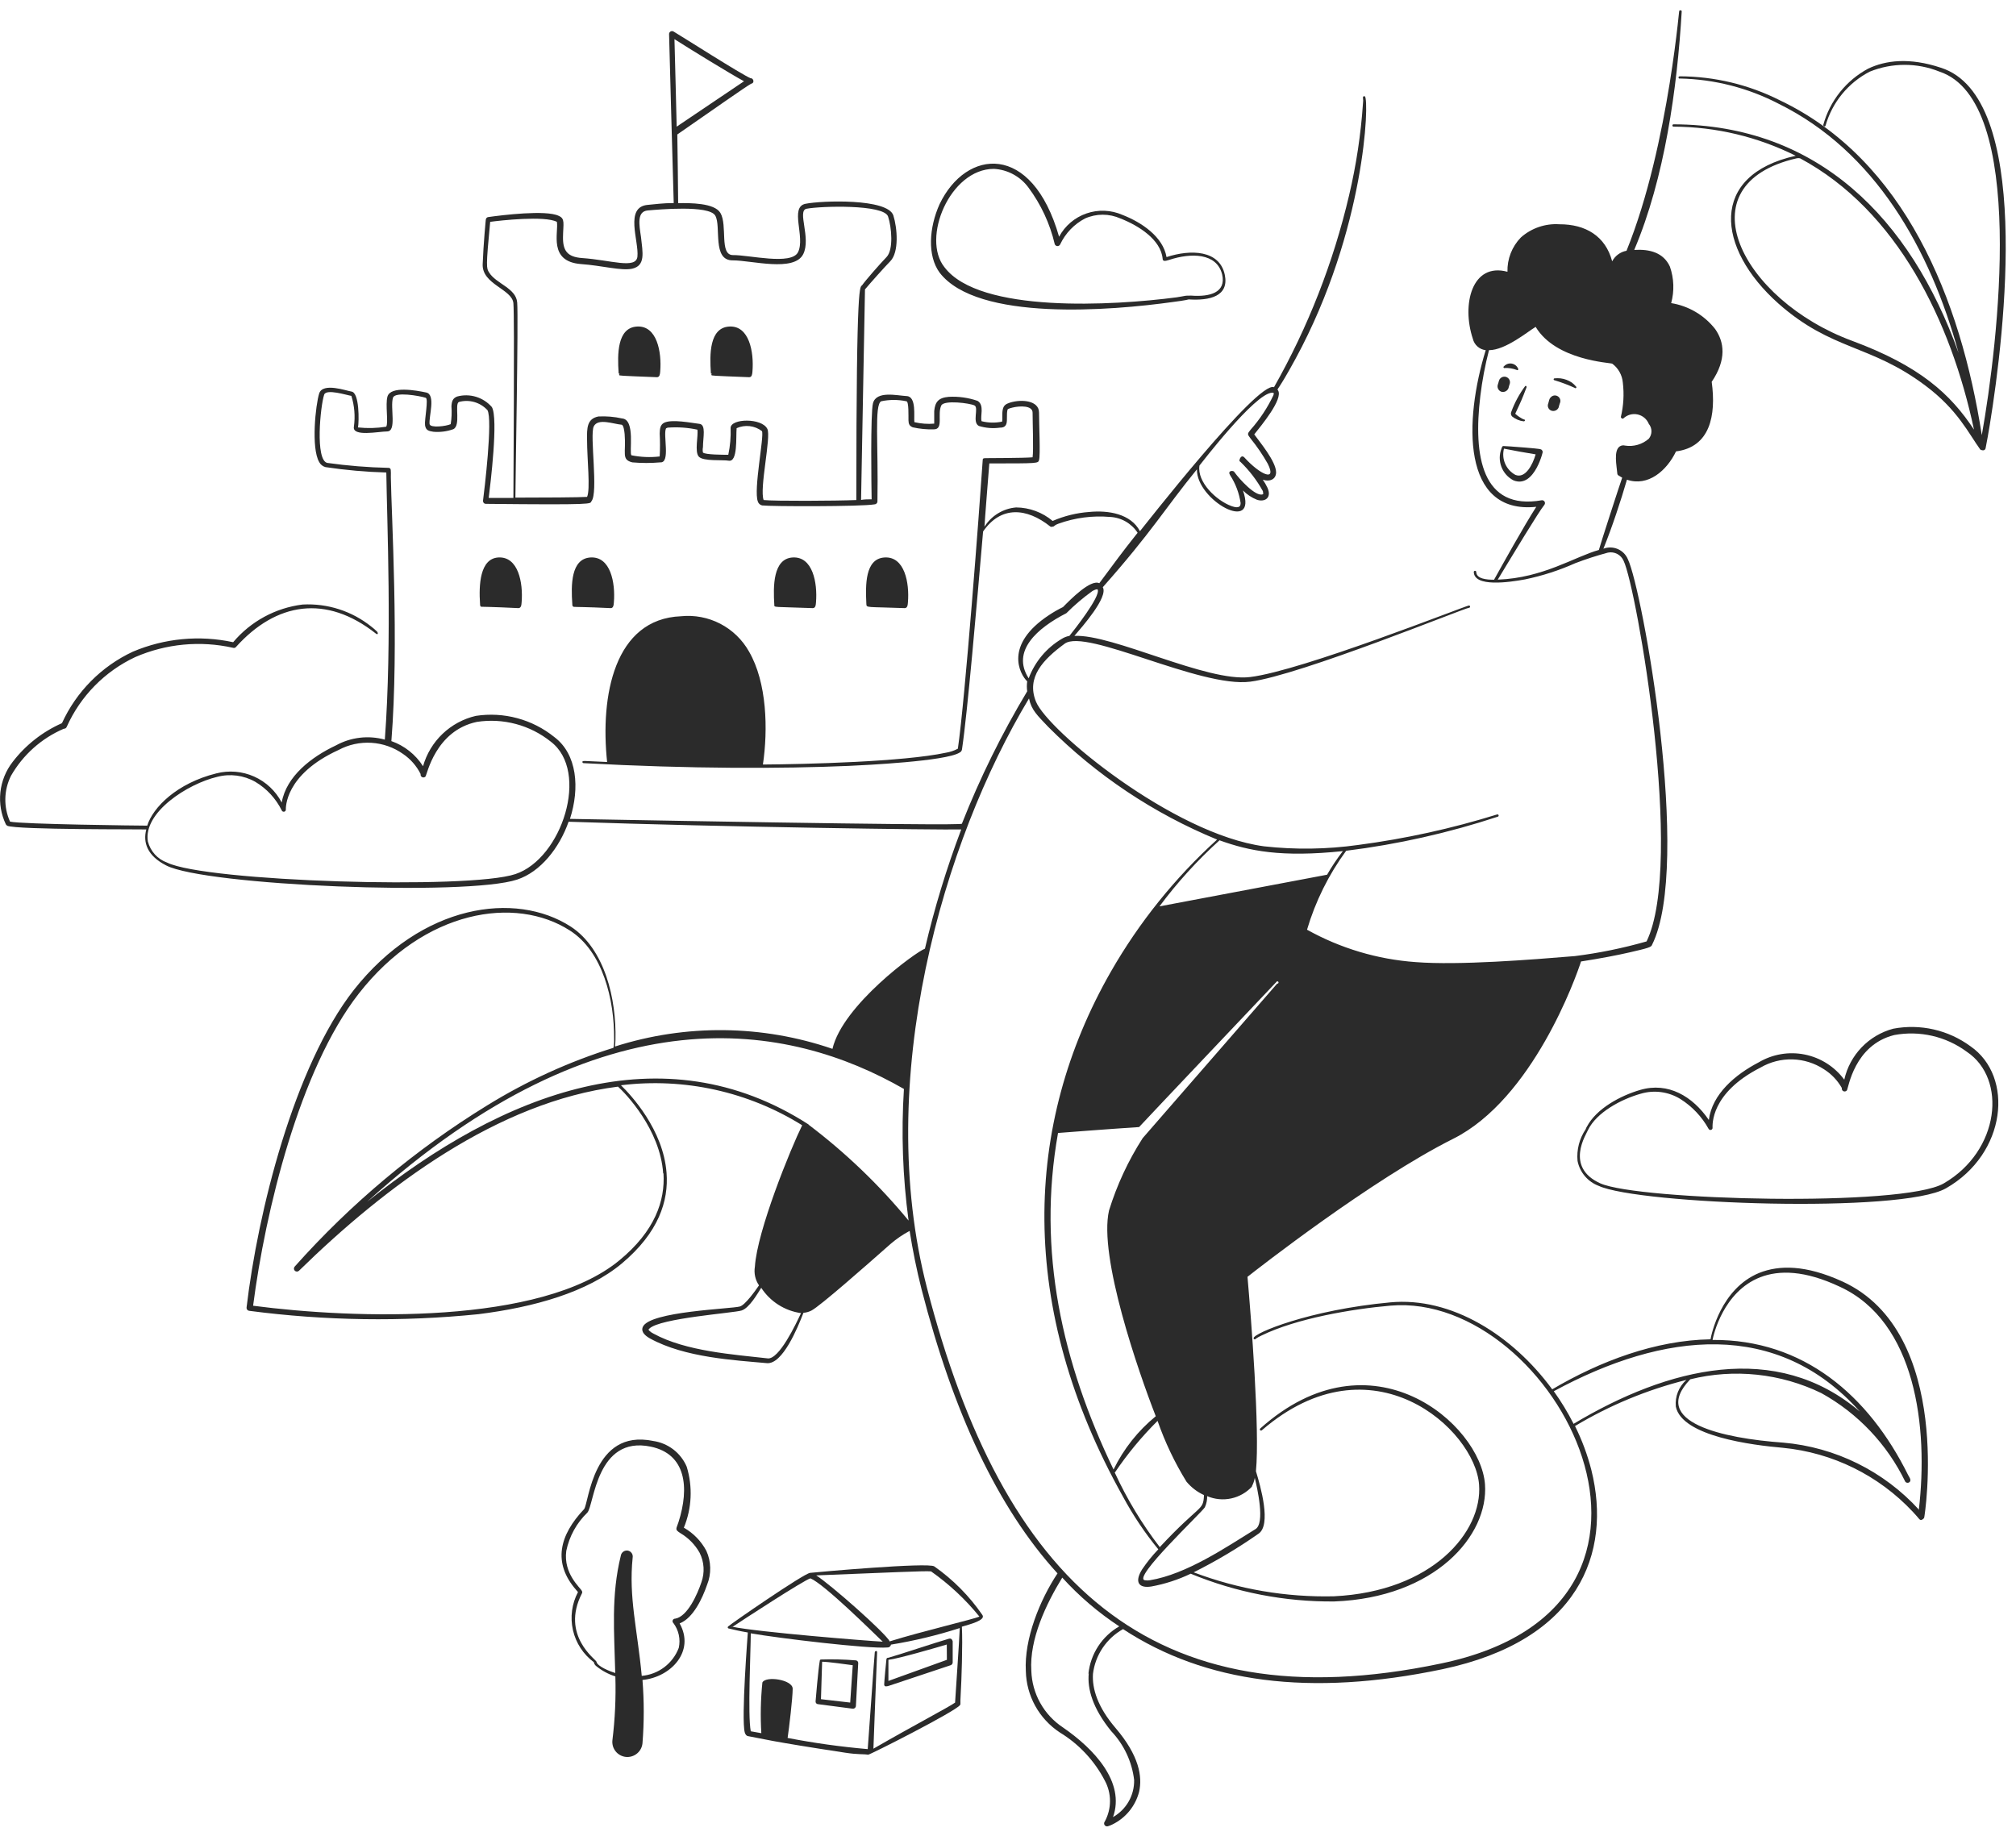 <?xml version="1.0" encoding="UTF-8"?> <svg xmlns="http://www.w3.org/2000/svg" width="191" height="174" viewBox="0 0 191 174" fill="none"><path fill-rule="evenodd" clip-rule="evenodd" d="M159.18 7.44C162.425 7.511 165.609 8.326 168.49 9.82C177.63 14.32 182.86 23.57 185.56 33.44C180.99 20.65 172.19 11.82 158.56 11.78C158.41 11.78 158.41 12 158.56 12C162.578 12.018 166.537 12.963 170.13 14.76C161.92 16.58 162.56 23.48 168.49 28.76C173.56 33.25 177.18 32.6 182.42 36.54C185.49 38.84 186.51 41.07 187.62 42.6C187.62 42.6 188.04 42.82 188.12 42.47C188.2 42.12 188.45 40.67 188.52 40.23C189.97 31.33 192.52 9.18 183.89 6.42C180.89 5.42 178.65 5.72 177 6.5C175.965 7.054 175.053 7.814 174.321 8.732C173.588 9.65 173.05 10.707 172.74 11.84C172.74 11.98 172.93 12.04 172.96 11.89C173.274 10.801 173.806 9.786 174.525 8.909C175.243 8.033 176.133 7.311 177.14 6.79C179.263 5.93 181.637 5.93 183.76 6.79C192.07 9.56 189.3 32.59 187.76 41.23C185.76 28.34 180.45 15.14 168.64 9.51C165.691 8.02 162.434 7.24 159.13 7.23C159.114 7.231 159.098 7.235 159.084 7.243C159.069 7.25 159.057 7.261 159.047 7.274C159.037 7.287 159.03 7.301 159.027 7.317C159.023 7.333 159.024 7.35 159.027 7.366C159.031 7.381 159.038 7.396 159.049 7.409C159.059 7.421 159.072 7.432 159.086 7.439C159.101 7.446 159.117 7.45 159.133 7.45C159.149 7.45 159.165 7.447 159.18 7.44ZM175.49 32.3C165 28.43 159.37 17.49 170.22 15C170.325 14.975 170.435 14.975 170.54 15C179.75 19.94 184.84 30.44 187.02 40.71C184.79 37.32 181.87 34.67 175.49 32.3ZM64.79 144.75C65.546 142.913 65.641 140.87 65.06 138.97C64.783 138.322 64.343 137.756 63.782 137.328C63.221 136.901 62.559 136.626 61.86 136.53C56.17 135.36 55.79 142.41 55.34 142.99C53 145.46 52.34 148.07 54.58 150.64C54.644 150.706 54.704 150.777 54.76 150.85C54.175 151.956 54.005 153.235 54.282 154.455C54.559 155.675 55.265 156.756 56.27 157.5C56.27 157.62 56.37 157.76 56.46 157.84C57.003 158.289 57.628 158.629 58.3 158.84C58.362 160.864 58.268 162.89 58.02 164.9C58.001 165.087 58.019 165.277 58.072 165.457C58.126 165.637 58.215 165.805 58.334 165.951C58.453 166.097 58.6 166.218 58.765 166.307C58.931 166.396 59.113 166.451 59.3 166.47C59.679 166.506 60.057 166.391 60.351 166.149C60.646 165.908 60.832 165.559 60.87 165.18C61.029 163.183 61.029 161.177 60.87 159.18C63.58 158.91 65.87 156.45 64.39 153.82C65.67 153.32 66.54 151.47 66.99 150.16C67.198 149.647 67.298 149.097 67.286 148.543C67.274 147.989 67.15 147.444 66.92 146.94C66.432 146.023 65.693 145.264 64.79 144.75ZM66.45 149.93C66.07 151.06 65.14 153.17 63.97 153.37C63.92 153.368 63.871 153.381 63.829 153.408C63.787 153.434 63.755 153.474 63.736 153.52C63.717 153.566 63.714 153.617 63.725 153.665C63.736 153.714 63.763 153.757 63.8 153.79C64.048 154.121 64.222 154.501 64.31 154.905C64.398 155.308 64.398 155.726 64.31 156.13C64.036 156.86 63.56 157.496 62.939 157.967C62.318 158.438 61.577 158.723 60.8 158.79C60.39 154.39 59.55 151.35 59.94 147.58C59.966 147.432 59.933 147.279 59.846 147.155C59.76 147.031 59.629 146.947 59.48 146.92C59.331 146.897 59.178 146.933 59.054 147.021C58.931 147.109 58.847 147.241 58.82 147.39C57.88 151.2 58.2 154.7 58.29 158.52C57.86 158.39 56.58 157.9 56.51 157.45C56.51 157.27 53.09 154.97 55.13 150.98C55.15 150.945 55.161 150.906 55.161 150.865C55.161 150.825 55.15 150.785 55.13 150.75C55 150.44 53.36 149.13 53.65 146.95C53.935 145.566 54.632 144.301 55.65 143.32C56.3 142.58 56.49 136 61.65 137.07C65.01 137.77 65.32 140.96 64.29 144.2C64.07 144.9 63.9 144.9 64.45 145.26C65.214 145.707 65.846 146.349 66.28 147.12C66.498 147.552 66.625 148.024 66.655 148.508C66.684 148.991 66.614 149.475 66.45 149.93ZM89.9 155.27C88.9 155.55 84.9 156.88 84.18 157.07C84.04 157.07 84 157.12 83.98 157.22C83.96 157.32 83.76 159.5 83.77 159.6C83.77 159.87 84.05 159.78 84.22 159.73L90.07 157.78C90.125 157.762 90.172 157.727 90.206 157.68C90.24 157.634 90.259 157.578 90.26 157.52V155.52C90.26 155.52 90.2 155.18 89.9 155.27ZM89.71 157.27L84.17 159.27V157.27C85.05 157.18 88.84 156.08 89.7 155.82L89.71 157.27ZM111.15 28.61C111.26 28.61 112.52 28.42 112.62 28.37C114.62 28.5 116.46 28.07 116.04 26.04C115.55 23.68 112.8 23.61 110.52 24.36C110.19 22.43 108.15 21.06 106.34 20.36C105.263 19.888 104.047 19.839 102.936 20.223C101.824 20.606 100.897 21.394 100.34 22.43C97.77 13.43 91.53 14.1 89.02 19.34C88.02 21.56 87.84 24.22 89.02 25.83C92.59 30.49 105.32 29.43 111.15 28.61ZM94.16 16C94.801 16.034 95.427 16.209 95.992 16.514C96.558 16.818 97.049 17.244 97.43 17.76C98.624 19.363 99.475 21.194 99.93 23.14C99.951 23.192 99.987 23.237 100.033 23.268C100.079 23.299 100.134 23.316 100.19 23.316C100.246 23.316 100.301 23.299 100.347 23.268C100.393 23.237 100.429 23.192 100.45 23.14C100.947 22.093 101.772 21.236 102.8 20.7C103.327 20.465 103.898 20.343 104.475 20.343C105.052 20.343 105.623 20.465 106.15 20.7C107.87 21.37 109.98 22.7 110.15 24.51C110.15 24.82 110.47 24.72 110.79 24.62C112.79 23.96 115.28 23.93 115.79 26.01C116.18 27.73 114.62 28.14 112.87 28.01C112.11 28.01 112.52 28.01 111.49 28.17C105.49 28.96 92.81 29.7 89.49 25.33C87.27 22.6 90 16 94.16 16ZM81.08 157.32C79.982 157.232 78.881 157.205 77.78 157.24C77.7 157.24 77.67 157.32 77.67 157.35C77.52 158.15 77.27 161.19 77.27 161.21C77.267 161.242 77.271 161.273 77.281 161.304C77.29 161.334 77.305 161.362 77.326 161.386C77.346 161.41 77.371 161.43 77.4 161.444C77.428 161.459 77.459 161.468 77.49 161.47L80.78 161.9C80.818 161.904 80.856 161.901 80.892 161.89C80.928 161.879 80.962 161.861 80.991 161.836C81.02 161.812 81.043 161.782 81.06 161.748C81.078 161.715 81.088 161.678 81.09 161.64L81.31 157.58C81.313 157.515 81.29 157.452 81.248 157.404C81.205 157.355 81.145 157.325 81.08 157.32ZM80.55 161.32L77.78 161L77.89 157.45C78.45 157.45 80.24 157.71 80.79 157.78L80.55 161.32ZM47.22 52.82C45.45 52.92 45.36 55.47 45.48 57.21C45.48 57.3 45.48 57.48 45.6 57.49C45.72 57.5 46.48 57.49 49.11 57.62C49.38 57.62 49.4 57.32 49.42 57.07C49.57 55.22 49.11 52.72 47.22 52.82ZM85.71 57.62C85.98 57.62 86 57.32 86.02 57.07C86.17 55.22 85.71 52.72 83.82 52.82C81.93 52.92 82 55.47 82.08 57.21C82.1 57.62 82.05 57.48 85.71 57.62ZM77 57.62C77.27 57.62 77.29 57.32 77.31 57.07C77.46 55.22 77 52.72 75.11 52.82C73.22 52.92 73.25 55.58 73.36 57.31C73.35 57.58 73.29 57.48 77 57.62ZM58.62 35.4H58.73C58.65 35.4 58.65 35.49 58.67 35.54C58.69 35.59 58.57 35.6 62.24 35.74C62.51 35.74 62.53 35.43 62.55 35.19C62.7 33.34 62.24 30.83 60.35 30.94C58.46 31.05 58.49 33.59 58.61 35.33C58.61 35.33 58.62 35.37 58.62 35.4ZM58.16 57.07C58.31 55.22 57.85 52.72 55.96 52.82C54.07 52.92 54.1 55.47 54.22 57.21C54.22 57.34 54.22 57.48 54.38 57.5C54.54 57.52 55.38 57.5 57.85 57.62C58.12 57.63 58.14 57.32 58.16 57.07Z" fill="#2B2B2B"></path><path fill-rule="evenodd" clip-rule="evenodd" d="M93.06 153C91.83 151.217 90.293 149.666 88.52 148.42C87.98 148.01 77.37 148.96 76.75 149.03C76.13 149.1 69.2 153.89 69 154.1C68.983 154.11 68.97 154.124 68.96 154.14C68.951 154.157 68.945 154.176 68.945 154.195C68.945 154.214 68.951 154.233 68.96 154.25C68.97 154.266 68.983 154.28 69 154.29C69.44 154.4 70.08 154.55 70.85 154.68C70.85 154.76 70.21 162.84 70.56 164.15C70.63 164.4 70.77 164.49 70.87 164.5C72.26 164.75 72.78 164.96 80.08 166.07C81.31 166.26 81.75 166.18 82.25 166.26C82.44 166.26 90.53 162.16 90.95 161.56C91.04 161.44 90.95 161.56 91.02 160.48C91.09 159.4 91.22 155.72 91.13 154.13C91.82 153.92 93.47 153.52 93.06 153ZM69.35 154.18C70.35 153.51 76.15 149.73 76.78 149.55C78.07 150.08 82.59 154.55 83.63 155.55C82.12 155.47 71.86 154.65 69.35 154.13V154.18ZM90.49 161.32C89.95 161.72 86.49 163.53 82.75 165.69C82.75 165.34 83.1 156.69 83.1 156.54C83.1 156.39 82.91 156.41 82.88 156.54C82.85 156.67 82.25 165.34 82.21 165.73C79.663 165.51 77.13 165.156 74.62 164.67C74.76 163.74 75.1 160.88 75.1 160.01C75.1 159.14 72.53 158.77 72.23 159.42C72.067 161.015 72.034 162.62 72.13 164.22L71.13 164.04C70.83 162.56 71.13 156.28 71.13 154.76C73.82 155.23 82.33 156.25 84.07 156.1C84.15 156.106 84.23 156.082 84.293 156.032C84.356 155.981 84.398 155.91 84.41 155.83C86.62 155.47 88.799 154.946 90.93 154.26C90.9 155.26 90.5 161 90.49 161.27V161.32ZM84.33 155.56C83.81 154.64 78.68 150.13 77.33 149.27C84.23 149 87.62 148.83 88.21 148.89C89.927 150.099 91.468 151.539 92.79 153.17C92.31 153.41 87.34 154.57 84.33 155.51V155.56ZM186.68 99.13C185.641 98.367 184.455 97.825 183.198 97.54C181.94 97.254 180.637 97.231 179.37 97.47C178.229 97.774 177.193 98.385 176.375 99.237C175.557 100.088 174.988 101.148 174.73 102.3C173.822 101.071 172.489 100.222 170.991 99.919C169.492 99.616 167.935 99.88 166.62 100.66C164.41 101.81 162.21 103.66 161.9 106.12C160.36 103.87 158.04 102.5 155.4 103.27C153.51 103.82 151.25 105.04 150.34 106.76C150.293 106.835 150.256 106.916 150.23 107C149.633 107.881 149.361 108.941 149.46 110C149.565 110.531 149.804 111.027 150.154 111.44C150.504 111.853 150.953 112.169 151.46 112.36C155.24 114.11 180.17 115.01 184.37 112.59C190.11 109.32 190.84 102 186.68 99.13ZM150.36 106.93H150.29C150.29 106.93 150.34 106.92 150.36 106.93ZM184.15 112.13C180.24 114.39 155.29 113.74 151.63 112.13C148.2 110.59 150.31 107.44 150.45 107.07C151.27 105.39 153.6 104.15 155.45 103.63C156.075 103.445 156.732 103.394 157.378 103.48C158.024 103.567 158.645 103.788 159.2 104.13C160.313 104.831 161.231 105.8 161.87 106.95C161.888 106.989 161.919 107.022 161.957 107.042C161.996 107.063 162.04 107.07 162.083 107.063C162.126 107.057 162.165 107.036 162.195 107.005C162.226 106.973 162.245 106.933 162.25 106.89C162.25 106.61 162.03 103.57 166.8 101.15C167.716 100.617 168.763 100.35 169.823 100.378C170.882 100.406 171.913 100.729 172.8 101.31C173.506 101.752 174.09 102.364 174.5 103.09C174.487 103.15 174.494 103.213 174.522 103.269C174.549 103.324 174.595 103.368 174.651 103.394C174.707 103.42 174.771 103.425 174.83 103.41C174.89 103.395 174.943 103.36 174.98 103.31C175.12 103.13 175.66 99.01 179.47 98.07C180.661 97.85 181.884 97.876 183.064 98.148C184.244 98.419 185.356 98.931 186.33 99.65C190.18 102.21 189.47 109.05 184.15 112.13ZM67.36 35.4H67.47C67.39 35.4 67.39 35.49 67.41 35.54C67.43 35.59 67.31 35.6 70.98 35.74C71.25 35.74 71.27 35.43 71.29 35.19C71.44 33.34 70.98 30.83 69.09 30.94C67.2 31.05 67.23 33.59 67.35 35.33C67.35 35.33 67.36 35.37 67.36 35.4Z" fill="#2B2B2B"></path><path fill-rule="evenodd" clip-rule="evenodd" d="M162.29 106.77C162.295 106.779 162.298 106.789 162.298 106.8C162.298 106.81 162.295 106.82 162.29 106.83C162.29 106.83 162.31 106.86 162.29 106.77Z" fill="#2B2B2B"></path><path fill-rule="evenodd" clip-rule="evenodd" d="M156 89.2C153.776 89.837 151.505 90.301 149.21 90.59C145.12 90.93 138.21 91.48 134.12 91.16C130.506 90.902 126.994 89.854 123.83 88.09C124.626 85.401 125.881 82.871 127.54 80.61C132.423 80.003 137.236 78.921 141.91 77.38C141.938 77.371 141.961 77.351 141.974 77.325C141.987 77.298 141.989 77.268 141.98 77.24C141.971 77.212 141.951 77.189 141.924 77.176C141.898 77.163 141.868 77.161 141.84 77.17C137.544 78.506 133.141 79.473 128.68 80.06C125.724 80.476 122.727 80.52 119.76 80.19C111.12 79.03 99.24 69.19 98.15 66.48C97.21 64.17 98.84 62.48 100.87 60.99C102.9 59.5 113.71 65.2 118.45 64.59C123.19 63.98 138.8 57.59 139.17 57.59C139.184 57.59 139.199 57.587 139.212 57.582C139.225 57.576 139.237 57.568 139.248 57.558C139.258 57.548 139.266 57.535 139.271 57.522C139.277 57.509 139.28 57.494 139.28 57.48C139.28 57.466 139.277 57.451 139.271 57.438C139.266 57.425 139.258 57.412 139.248 57.402C139.237 57.392 139.225 57.384 139.212 57.378C139.199 57.373 139.184 57.37 139.17 57.37C138.61 57.49 123.34 63.56 118.44 64.15C114.34 64.66 105.44 60.07 101.79 60.25C102.49 59.43 105.03 56.57 104.48 55.64C109.11 50.42 110.38 48.17 113.4 44.47C113.34 47.41 119.22 50.65 117.76 46.47C118.134 46.851 118.584 47.151 119.08 47.35C119.82 47.6 120.52 47.18 120.08 46.21C119.955 45.945 119.808 45.691 119.64 45.45C120.26 45.67 120.89 45.45 120.9 44.76C120.9 43.71 119.3 41.82 118.83 41.16C119.46 40.36 121.61 37.8 121.08 36.98C120.96 36.8 120.98 37.24 122.75 33.98C129.36 21.79 129.75 9.44 129.31 9.13C129.29 9.117 129.266 9.111 129.242 9.112C129.219 9.113 129.196 9.121 129.176 9.135C129.157 9.149 129.142 9.168 129.134 9.19C129.126 9.213 129.124 9.237 129.13 9.26C129.157 9.442 129.157 9.628 129.13 9.81C128.931 12.734 128.493 15.637 127.82 18.49C126.326 24.865 123.928 30.994 120.7 36.69C119.19 36 108.1 50.23 108 50.33C107.14 48.68 105 48.33 103.19 48.51C101.997 48.597 100.827 48.884 99.73 49.36C98.761 48.543 97.537 48.091 96.27 48.08C95.662 48.131 95.075 48.323 94.554 48.641C94.033 48.959 93.594 49.393 93.27 49.91C93.27 49.66 93.72 44.03 93.73 43.91C98.38 43.91 98.35 43.91 98.44 43.59C98.58 43.15 98.44 40.23 98.44 39.09C98.44 37.95 96.8 37.8 95.68 38.15C95.28 38.28 95.08 38.42 95 38.82C94.92 39.22 95 39.64 94.94 39.95C94.299 40.085 93.635 40.071 93 39.91C92.84 39.48 93.3 38.38 92.61 37.98C91.739 37.68 90.819 37.551 89.9 37.6C88.9 37.68 88.59 38.09 88.51 38.95V40.14C87.88 40.193 87.245 40.145 86.63 40C86.56 39.5 86.85 37.58 85.91 37.53C84.97 37.48 83.04 37 82.71 38.2C82.46 39.1 82.56 46.36 82.58 47.31C82.27 47.31 81.88 47.31 81.58 47.37L81.95 27.42C82.48 26.79 83.81 25.3 84.34 24.76C85.2 23.9 85.01 21.59 84.64 20.42C84.12 18.78 77.83 19 76.31 19.31C74.79 19.62 76.31 22.46 75.61 23.89C74.98 25.16 70.97 24.15 69.44 24.17C68.13 24.17 68.95 21.35 68.25 20.17C67.68 19.22 65.37 19.23 64.25 19.25C64.25 18.61 64.19 13.72 64.17 12.74C67.54 10.41 70.62 8.23 71.17 7.93C71.53 7.86 71.38 7.39 71.11 7.41C70.3 7.09 64.54 3.41 63.82 2.99C63.777 2.962 63.727 2.947 63.675 2.946C63.624 2.945 63.573 2.958 63.529 2.984C63.484 3.01 63.448 3.047 63.423 3.093C63.399 3.138 63.387 3.189 63.39 3.24C63.39 3.24 63.8 18.62 63.83 19.24C62.83 19.24 62.07 19.35 61.39 19.41C59.13 19.59 60.55 22.84 60.39 24.32C60.25 25.52 57.88 24.64 55.15 24.45C53.73 24.35 53.32 23.73 53.34 22.45C53.36 21.17 53.56 20.72 52.93 20.45C51.73 19.87 47.57 20.38 46.24 20.57C46.185 20.581 46.135 20.609 46.097 20.65C46.059 20.692 46.035 20.744 46.03 20.8C46.03 20.7 45.8 23.13 45.73 25.04C45.66 26.95 48.52 27.39 48.64 28.73C48.76 30.07 48.64 45.85 48.64 47.18H46.3C46.46 45.93 47.23 39.63 46.6 38.57C46.201 38.111 45.68 37.774 45.099 37.597C44.517 37.421 43.897 37.411 43.31 37.57C42.9 37.73 42.8 38.01 42.77 38.5C42.814 39.064 42.79 39.632 42.7 40.19C42.25 40.39 40.79 40.57 40.7 40.19C40.61 39.48 41.31 37.39 40.38 37.19C39.45 36.99 37.01 36.55 36.71 37.57C36.49 38.34 36.82 40.05 36.59 40.43C35.707 40.573 34.809 40.596 33.92 40.5C34.02 39.93 34.06 37.2 33.3 37.1C32.85 37.04 30.58 36.21 30.24 37.28C29.9 38.35 29.46 42.44 30.24 43.78C30.3 43.898 30.385 44.001 30.489 44.084C30.592 44.167 30.712 44.227 30.84 44.26C32.748 44.546 34.671 44.717 36.6 44.77C36.66 49.28 37.16 60.7 36.46 70.08C34.901 69.652 33.236 69.85 31.82 70.63C29.51 71.72 27.13 73.54 26.69 76.04C26.121 74.947 25.198 74.079 24.072 73.577C22.946 73.076 21.683 72.971 20.49 73.28C16.76 74.21 14.49 76.49 13.95 78.23C13.21 78.23 2.06 78.1 0.95 77.85C0.642 77.165 0.49 76.421 0.506 75.67C0.521 74.919 0.704 74.181 1.04 73.51C2.178 71.52 3.933 69.954 6.04 69.05C6.103 69.053 6.166 69.035 6.219 68.999C6.271 68.963 6.31 68.91 6.33 68.85C7.633 65.949 9.932 63.611 12.81 62.26C15.728 60.991 18.975 60.682 22.08 61.38C22.127 61.397 22.177 61.399 22.226 61.386C22.274 61.374 22.317 61.347 22.35 61.31C26.17 57.06 30.9 56.31 35.61 60.03C35.78 60.17 35.87 60.03 35.72 59.84C35.553 59.676 35.376 59.522 35.19 59.38C33.35 57.9 31.028 57.152 28.67 57.28C26.105 57.597 23.754 58.872 22.09 60.85C18.903 60.16 15.581 60.475 12.58 61.75C9.61 63.138 7.231 65.538 5.87 68.52C4.03 69.333 2.424 70.595 1.2 72.19C0.553 73.021 0.15 74.017 0.037 75.064C-0.076 76.112 0.105 77.17 0.56 78.12L0.68 78.24C1.58 78.64 13.73 78.56 13.86 78.59C13.53 79.84 13.96 81.09 15.74 82C19.46 83.92 44.24 84.93 49 83.34C51.21 82.61 53 80.34 53.87 77.86C68.82 78.37 88.87 78.64 91.07 78.59C89.675 82.277 88.526 86.052 87.63 89.89C86.8 90.17 79.83 95.25 78.87 99.38C72.202 97.092 64.975 97.015 58.26 99.16C58.292 98.945 58.309 98.728 58.31 98.51C58.41 94.69 57.31 89.91 54.08 87.8C48.84 84.41 39.97 85.63 33.52 93.8C27.85 101.05 24.42 114.87 23.36 123.89C23.351 123.963 23.372 124.036 23.417 124.094C23.461 124.152 23.527 124.19 23.6 124.2C30.806 125.146 38.099 125.254 45.33 124.52C50.61 123.86 55.66 122.44 58.92 119.71C62.4 116.79 63.36 113.79 63.15 111.12C62.84 107.03 59.77 103.74 58.83 102.83C64.818 102.092 70.879 103.43 76 106.62C74.92 108.81 71.73 116.62 71.52 120.02C71.415 120.638 71.555 121.273 71.91 121.79C71.6 122.24 70.61 123.65 70.1 123.79C69.36 124.02 61.53 124.24 60.9 125.73C60.7 126.21 61.15 126.58 61.6 126.83C64.9 128.64 69.6 128.88 72.66 129.16C74.14 129.29 75.58 125.8 76.12 124.39C76.389 124.369 76.651 124.294 76.89 124.17C77.74 123.71 81.89 120.06 84.39 117.85C84.94 117.379 85.54 116.97 86.18 116.63C86.47 118.46 86.84 120.31 87.31 122.16C90.31 133.82 94.5 142.84 100.19 149.08C98.52 151.6 97.02 155.28 97.19 158.35C97.218 159.501 97.524 160.629 98.081 161.637C98.638 162.645 99.43 163.503 100.39 164.14C102.209 165.241 103.69 166.822 104.67 168.71C104.994 169.305 105.163 169.972 105.163 170.65C105.163 171.328 104.994 171.995 104.67 172.59C104.629 172.638 104.606 172.698 104.604 172.761C104.601 172.823 104.62 172.885 104.657 172.936C104.694 172.986 104.747 173.023 104.807 173.04C104.868 173.057 104.932 173.054 104.99 173.03C105.135 172.986 105.275 172.929 105.41 172.86C106.025 172.557 106.568 172.125 107.001 171.594C107.434 171.062 107.747 170.444 107.92 169.78C108.25 168.33 107.92 166.34 105.69 163.73C103.98 161.73 103.46 159.99 103.55 158.6C103.658 157.719 103.973 156.876 104.468 156.139C104.963 155.403 105.625 154.793 106.4 154.36C114.17 159.45 124.1 160.79 136.66 158.16C149.59 155.43 152.73 147.16 150.77 139.29C150.402 137.849 149.883 136.451 149.22 135.12C152.502 133.152 156.057 131.679 159.77 130.75C159.417 131.062 159.143 131.453 158.969 131.891C158.795 132.328 158.727 132.801 158.77 133.27C159.34 136.1 166.04 136.93 168.91 137.18C173.619 137.636 177.999 139.794 181.23 143.25C181.9 143.96 181.83 144.02 182.03 144.02C182.03 144.02 182.3 143.93 182.31 143.75C182.31 143.85 185.15 126.26 174.55 121.42C171.06 119.83 168.55 119.86 166.67 120.61C163.02 122.11 162.13 126.48 162.06 126.9C156.85 126.99 151.61 128.96 147.06 131.64C143.29 126.5 137.49 122.86 131.72 123.4C124.05 124.11 118.77 126.32 118.77 126.79C118.769 126.815 118.777 126.841 118.792 126.861C118.808 126.881 118.83 126.895 118.854 126.901C118.879 126.907 118.905 126.904 118.928 126.893C118.951 126.882 118.969 126.863 118.98 126.84C119.145 126.73 119.319 126.633 119.5 126.55C122.83 124.92 128.07 124.03 131.74 123.71C147.3 122.36 163.01 152.11 136.51 157.62C109 163.4 95 149.71 87.83 122.05C82.73 102.34 89.35 79.7 97.49 66.18C97.72 67.29 98.29 67.79 99.31 68.87C103.881 73.457 109.32 77.088 115.31 79.55C111.323 83.168 107.928 87.389 105.25 92.06C96.94 106.58 96.38 123.9 106.39 141.8C107.342 143.571 108.464 145.246 109.74 146.8C109.173 147.391 108.658 148.03 108.2 148.71C107.44 149.94 107.92 150.51 109.09 150.32C110.378 150.084 111.629 149.677 112.81 149.11C117.118 150.887 121.74 151.782 126.4 151.74C135.94 151.39 141.05 145.5 140.69 140.63C140.26 134.94 129.94 125.92 119.4 135.35C119.377 135.37 119.364 135.398 119.362 135.428C119.36 135.458 119.37 135.487 119.39 135.51C119.41 135.533 119.438 135.546 119.468 135.548C119.498 135.55 119.527 135.54 119.55 135.52C129.98 126.52 139.75 135.45 140.13 140.67C140.47 145.14 135.72 150.8 126.38 151.25C121.845 151.355 117.333 150.584 113.09 148.98C115.22 147.915 117.269 146.695 119.22 145.33C120.48 144.51 119.43 140.84 118.99 139.4C119.37 135.52 118.53 124.83 118.19 120.98C119.1 120.26 129.97 111.76 137.68 107.9C145.21 104.13 149.32 92.58 149.79 91.1C151.67 90.81 153.26 90.5 154.39 90.24C156.14 89.84 156.46 89.74 156.52 89.52C160.32 81.91 155.59 55.82 154.23 52.99C154.048 52.555 153.704 52.208 153.272 52.022C152.839 51.835 152.351 51.824 151.91 51.99C152.7 50.05 153.57 47.43 154.14 45.45C156.14 46.14 157.92 44.59 158.79 42.77C162 42.36 162.61 39.4 162.17 36.18C163.61 34.05 163.35 32.39 162.5 31.18C161.469 29.864 159.98 28.986 158.33 28.72C158.641 27.581 158.599 26.375 158.21 25.26C157.6 23.93 156.29 23.59 154.83 23.68C157.71 16.9 158.9 8.38 159.33 1.06C159.322 1.035 159.307 1.014 159.287 0.998C159.266 0.983 159.241 0.974 159.215 0.974C159.189 0.974 159.164 0.983 159.143 0.998C159.122 1.014 159.107 1.035 159.1 1.06C159.2 -0.7 158.21 13.63 154.1 23.76C153.812 23.813 153.54 23.93 153.305 24.103C153.069 24.277 152.876 24.501 152.74 24.76C152.11 22.37 150.22 21.24 147.74 21.25C147.079 21.206 146.416 21.294 145.789 21.509C145.163 21.723 144.585 22.06 144.09 22.5C143.672 22.93 143.344 23.438 143.126 23.997C142.908 24.555 142.804 25.151 142.82 25.75C139.45 24.84 138.46 28.86 139.54 32.1C139.608 32.383 139.761 32.639 139.98 32.832C140.198 33.026 140.47 33.147 140.76 33.18C138.7 39.85 138.46 48.76 145.55 48.02C144.36 49.87 142.29 53.6 141.55 54.93C140.86 54.93 139.86 54.86 139.86 54.17C139.852 54.145 139.837 54.123 139.817 54.108C139.796 54.093 139.771 54.084 139.745 54.084C139.719 54.084 139.694 54.093 139.673 54.108C139.652 54.123 139.637 54.145 139.63 54.17C139.63 55.67 143 55.17 144.48 54.9C146.121 54.56 147.72 54.044 149.25 53.36C150.262 52.974 151.293 52.641 152.34 52.36C152.641 52.299 152.954 52.345 153.226 52.489C153.498 52.633 153.711 52.866 153.83 53.15C155.05 55.7 159.61 81.78 156 89.2ZM141.9 54.92C143.35 52.53 145.79 48.47 146.32 47.83C146.352 47.788 146.37 47.737 146.374 47.684C146.377 47.631 146.364 47.578 146.337 47.532C146.311 47.486 146.271 47.449 146.224 47.426C146.176 47.402 146.123 47.393 146.07 47.4C140.4 48.4 139.56 43.21 140.25 37.52C140.426 36.057 140.7 34.607 141.07 33.18C142.63 33.18 144.76 31.41 145.49 30.97C147.41 34.17 152.59 34.36 152.75 34.46C153.034 34.671 153.269 34.939 153.442 35.248C153.614 35.556 153.719 35.898 153.75 36.25C153.882 37.343 153.818 38.45 153.56 39.52C153.56 39.52 153.65 39.75 153.81 39.64C153.986 39.474 154.2 39.354 154.432 39.289C154.665 39.225 154.91 39.218 155.147 39.269C155.383 39.32 155.603 39.428 155.788 39.583C155.974 39.738 156.118 39.936 156.21 40.16C156.373 40.359 156.462 40.608 156.462 40.865C156.462 41.122 156.373 41.371 156.21 41.57C155.905 41.837 155.546 42.033 155.157 42.145C154.768 42.258 154.36 42.283 153.96 42.22C153.878 42.197 153.792 42.191 153.707 42.203C153.623 42.215 153.542 42.245 153.47 42.29C152.85 42.68 153.17 44.16 153.23 44.89C153.234 44.924 153.246 44.956 153.265 44.983C153.284 45.011 153.31 45.034 153.34 45.05L153.69 45.26C153.45 45.93 151.61 51.61 151.48 52.11C149.23 52.73 146.21 54.76 141.93 54.92H141.9ZM105.6 139.56C106.791 137.787 108.154 136.136 109.67 134.63C110.372 136.644 111.29 138.575 112.41 140.39C112.861 140.933 113.428 141.367 114.07 141.66C113.99 143.22 113.78 142.41 109.88 146.59C108.205 144.413 106.78 142.055 105.63 139.56H105.6ZM118.6 140.84C118.736 140.587 118.831 140.313 118.88 140.03C119.12 141.03 119.88 144.34 118.94 144.89C116.15 146.61 112.41 149.16 108.94 149.73C108.784 149.758 108.625 149.758 108.47 149.73C107.22 149.55 113.8 143.37 114.15 142.82C114.302 142.488 114.377 142.125 114.37 141.76C115.088 142.067 115.883 142.143 116.646 141.978C117.409 141.813 118.102 141.416 118.63 140.84H118.6ZM121 93.2L108.26 107.84C106.891 109.972 105.818 112.28 105.07 114.7C104.07 119.06 107.85 129.96 109.5 134.19C107.817 135.564 106.452 137.287 105.5 139.24C100.63 129.11 98.24 118.55 100.24 107.35C101.03 107.29 105 106.98 107.92 106.79C108.13 106.54 120.92 93.05 120.92 93.05C120.928 93.031 120.941 93.014 120.958 93.002C120.975 92.99 120.995 92.983 121.016 92.982C121.037 92.981 121.058 92.986 121.076 92.996C121.094 93.007 121.109 93.022 121.119 93.04C121.128 93.059 121.133 93.08 121.131 93.1C121.13 93.121 121.122 93.141 121.11 93.158C121.097 93.174 121.08 93.187 121.061 93.195C121.041 93.202 121.02 93.204 121 93.2ZM127.23 80.64C126.68 81.352 126.179 82.1 125.73 82.88L109.85 85.88C111.538 83.612 113.443 81.516 115.54 79.62C118.34 80.63 121.37 81.26 127.26 80.64H127.23ZM113.64 44.11C113.73 44.01 118.88 37.27 120.51 37.21C120.68 37.21 120.71 37.21 120.65 37.44C120.09 38.628 119.362 39.729 118.49 40.71C118.17 41.11 118.15 41.12 118.49 41.56C119.096 42.306 119.638 43.102 120.11 43.94C121.01 45.73 119.34 44.94 117.9 43.35C117.58 43.01 117.38 43.6 117.44 43.69C117.5 43.78 117.44 43.69 117.52 43.76C118.365 44.575 119.083 45.512 119.65 46.54C119.65 46.64 119.72 46.79 119.65 46.83C118.98 47.13 117.37 45.33 116.97 44.76L116.91 44.68C116.75 44.56 116.29 44.61 116.54 45.02C117.06 45.821 117.401 46.725 117.54 47.67C117.54 48.17 117.11 48.11 116.64 47.94C115.24 47.42 113.39 45.67 113.64 44.11ZM101.32 60.25C101.056 60.296 100.805 60.395 100.58 60.54C99.145 61.392 98.044 62.708 97.46 64.27C95.79 61.69 98.27 59.51 101.03 58.1C101.794 57.333 102.62 56.63 103.5 56C103.61 55.94 103.95 55.76 104 55.87C104.27 56.53 101.76 59.7 101.32 60.25ZM70.49 7.7L64.11 12C64.11 11.66 63.92 4.52 63.9 3.71C65.13 4.5 69.19 7 70.49 7.7ZM46.34 25.82C46.08 25.41 46.03 25.31 46.44 21.02C47.38 20.89 51.61 20.42 52.76 21.02C52.94 22.02 51.92 24.78 55.04 25.02C57.04 25.16 58.85 25.68 59.89 25.46C61.18 25.17 60.89 23.93 60.73 22.46C60.55 21.27 60.33 20.03 61.37 19.94C62.41 19.85 67.16 19.42 67.76 20.42C68.36 21.42 67.43 24.71 69.44 24.67C71.21 24.67 75.24 25.8 76.1 24.08C76.86 22.55 75.5 19.97 76.41 19.78C77.73 19.52 83.76 19.34 84.14 20.52C84.47 21.52 84.67 23.66 83.99 24.36C83.31 25.06 81.92 26.67 81.7 27C81.48 27.33 81.13 25.82 81.13 47.38C79.13 47.46 73.45 47.49 72.35 47.38C71.93 46.31 73.08 41.38 72.7 40.64C72.18 39.58 69.24 39.64 69.22 40.54C69.252 41.396 69.178 42.252 69 43.09C68.56 43.09 66.83 43.09 66.6 42.88C66.564 42.712 66.564 42.538 66.6 42.37C66.6 41.46 66.92 40.23 66.26 40.16C65.6 40.09 63.59 39.67 62.88 40.08C62.56 40.27 62.51 40.62 62.5 41.08C62.54 41.803 62.54 42.527 62.5 43.25C61.61 43.354 60.709 43.317 59.83 43.14C59.57 42.97 60.24 39.75 58.94 39.65C58.205 39.486 57.452 39.422 56.7 39.46C55.6 39.67 55.6 40.57 55.62 41.69C55.62 43.52 55.95 46.37 55.62 47.08C54.96 47.13 51.42 47.15 48.83 47.15C48.83 45.69 49.12 30.15 49 28.66C48.89 27.29 47 26.89 46.34 25.82ZM48.83 82.82C44.44 84.3 19.49 83.54 15.83 81.73C15.386 81.57 14.989 81.305 14.671 80.956C14.354 80.607 14.127 80.186 14.01 79.73C13.55 76.98 17.78 74.27 20.57 73.61C21.792 73.287 23.091 73.456 24.19 74.08C25.272 74.725 26.143 75.67 26.7 76.8C26.719 76.84 26.75 76.872 26.79 76.892C26.829 76.912 26.873 76.919 26.917 76.911C26.96 76.903 27 76.881 27.029 76.848C27.058 76.815 27.076 76.774 27.08 76.73C27.08 76.58 26.95 73.4 32.08 71.06C33.033 70.549 34.11 70.315 35.189 70.382C36.268 70.449 37.307 70.815 38.19 71.44C38.897 71.921 39.468 72.575 39.85 73.34C39.838 73.397 39.846 73.457 39.871 73.51C39.896 73.563 39.938 73.606 39.99 73.633C40.041 73.66 40.101 73.67 40.159 73.66C40.216 73.65 40.27 73.622 40.31 73.58C40.46 73.41 41.25 69.23 45.18 68.4C46.413 68.21 47.671 68.278 48.876 68.6C50.081 68.921 51.206 69.49 52.18 70.27C55.9 73.1 53.24 81.35 48.83 82.82ZM54 77.59C54.94 74.68 54.69 71.46 52.51 69.83C51.478 68.999 50.285 68.392 49.005 68.048C47.726 67.703 46.389 67.629 45.08 67.83C43.896 68.106 42.808 68.694 41.929 69.532C41.049 70.371 40.411 71.431 40.08 72.6C39.375 71.493 38.319 70.654 37.08 70.22C37.81 61.07 37.08 48.67 37.03 45.22C37.03 44.54 37.08 44.35 36.81 44.33C34.866 44.288 32.926 44.131 31 43.86C29.85 43.58 30.35 38.49 30.71 37.4C30.9 36.81 32.88 37.45 33.29 37.51C33.584 38.45 33.666 39.444 33.53 40.42C33.34 41.42 35.9 40.88 36.67 40.88C37.61 40.88 36.95 38.62 37.23 37.69C37.41 37.09 39.72 37.5 40.33 37.69C40.62 37.76 40.2 39.8 40.27 40.29C40.34 40.78 40.62 40.84 41.06 40.91C41.697 40.965 42.338 40.883 42.94 40.67C43.68 40.34 43.05 38.31 43.47 38.09C43.949 37.956 44.455 37.958 44.933 38.093C45.411 38.229 45.843 38.495 46.18 38.86C46.7 39.74 45.89 46.45 45.76 47.46C45.76 47.46 45.76 47.73 46.03 47.74C56.5 47.85 55.88 47.74 56.03 47.5C56.71 46.7 55.86 41.23 56.25 40.41C56.64 39.59 58.13 40.18 58.88 40.24C59.09 40.24 59.16 40.93 59.18 41.13C59.33 42.93 58.84 43.55 59.91 43.81C60.788 43.888 61.672 43.888 62.55 43.81C63.55 43.89 62.8 41.21 63.1 40.59C63.1 40.59 63.23 40.52 63.26 40.52C64.201 40.448 65.147 40.512 66.07 40.71C66.18 41.25 65.78 42.81 66.21 43.27C66.64 43.73 68.47 43.55 69.03 43.65C69.92 43.82 69.71 41.39 69.79 40.57C70.178 40.395 70.606 40.329 71.029 40.378C71.451 40.427 71.853 40.59 72.19 40.85C72.42 41.32 71.37 46.42 71.8 47.52C71.829 47.613 71.882 47.696 71.954 47.761C72.026 47.827 72.115 47.871 72.21 47.89C72.97 47.99 81.59 48.01 82.84 47.79C82.96 47.79 83.13 47.7 83.13 47.5C83.23 42.1 82.82 38.33 83.49 38.02C84.275 37.854 85.085 37.854 85.87 38.02C86.12 38.02 86.06 39.48 86.07 39.82C86.08 40.16 86.15 40.36 86.48 40.49C87.136 40.637 87.808 40.701 88.48 40.68C89.42 40.68 88.78 39.24 89.18 38.42C89.44 37.88 91.91 38.2 92.33 38.42C92.75 38.64 92.08 40.01 92.74 40.36C93.387 40.559 94.07 40.614 94.74 40.52C95.08 40.52 95.28 40.41 95.36 40.11C95.44 39.81 95.36 39.22 95.44 38.9C95.44 38.76 95.52 38.72 95.92 38.62C96.6 38.45 97.83 38.4 97.83 39.1C97.83 40.1 97.93 42.64 97.83 43.33C96.93 43.41 93.47 43.4 93.37 43.41C93.1 43.41 93.11 43.48 93.1 43.66C92.78 48.42 91.44 66.2 90.75 70.94C90.397 71.129 90.015 71.257 89.62 71.32C85.62 72.18 76.4 72.41 72.28 72.44C72.77 69.13 72.67 64.67 70.96 61.73C70.328 60.607 69.382 59.693 68.238 59.099C67.094 58.506 65.802 58.26 64.52 58.39C58.2 58.64 56.85 65.93 57.52 72.2C55.18 72.1 55.19 72.05 55.18 72.2C55.18 72.229 55.191 72.257 55.212 72.278C55.233 72.298 55.261 72.31 55.29 72.31C65.43 72.86 74.12 72.84 80.39 72.57C81.94 72.5 89.62 72.13 90.91 71.31C90.971 71.284 91.023 71.242 91.064 71.19C91.104 71.137 91.13 71.075 91.14 71.01C91.66 67.56 92.54 57.29 93.14 50.36C94.83 47.91 97.26 48.1 99.51 49.89C99.549 49.909 99.591 49.919 99.635 49.919C99.678 49.919 99.721 49.909 99.76 49.89C99.93 49.89 99.76 49.82 100.28 49.62C101.841 49.056 103.506 48.838 105.16 48.98C105.684 49.004 106.195 49.153 106.651 49.414C107.106 49.675 107.493 50.04 107.78 50.48C106.01 52.72 105.92 52.89 104.15 55.26C103.32 54.86 101.42 56.8 100.71 57.52C100.247 57.747 99.799 58.004 99.37 58.29C95.12 61.1 96.59 63.85 97.32 64.56C97.275 64.872 97.275 65.188 97.32 65.5C94.916 69.506 92.845 73.704 91.13 78.05C91.05 78.14 85.9 78.18 54 77.59ZM72.75 128.71C69.51 128.34 64.97 128.04 61.91 126.36C61.766 126.292 61.634 126.201 61.52 126.09C61.43 126 61.42 125.97 61.52 125.89C62.52 124.89 69.52 124.41 70.26 124.17C71 123.93 71.77 122.57 72.12 122.02C72.541 122.666 73.095 123.214 73.745 123.628C74.395 124.042 75.127 124.312 75.89 124.42C75.41 125.44 73.82 128.84 72.72 128.71H72.75ZM62.86 111.18C63.02 113.76 62.06 116.64 58.68 119.42C51.25 125.55 33.58 124.98 23.98 123.72C25.13 114.79 28.38 101.33 33.98 94.16C40.22 86.16 48.84 84.86 53.98 88.16C57.13 90.16 58.21 94.75 58.18 98.43C58.193 98.715 58.173 99 58.12 99.28C53.906 100.595 49.874 102.437 46.12 104.76C39.347 108.928 33.219 114.062 27.93 120C27.877 120.053 27.847 120.125 27.847 120.2C27.847 120.275 27.877 120.347 27.93 120.4C27.983 120.453 28.055 120.483 28.13 120.483C28.205 120.483 28.277 120.453 28.33 120.4C36.51 112.4 47.17 104.4 58.55 102.96C59.24 103.57 62.55 107 62.83 111.18H62.86ZM76.63 106.56C62.79 97.63 47.63 103.56 34.78 113.87C57.25 93.56 74.78 96.94 85.64 103.18C85.376 107.341 85.523 111.518 86.08 115.65C83.286 112.26 80.104 109.209 76.6 106.56H76.63ZM103.15 158.56C103.01 160.02 103.51 161.85 105.28 164.03C106.482 165.296 107.243 166.917 107.45 168.65C107.466 169.363 107.289 170.067 106.937 170.687C106.584 171.306 106.071 171.819 105.45 172.17C106.63 168.85 103.63 165.69 100.71 163.68C99.817 163.09 99.078 162.295 98.556 161.36C98.034 160.426 97.744 159.38 97.71 158.31C97.52 155.31 99.11 151.98 100.64 149.48C102.239 151.241 104.053 152.793 106.04 154.1C105.232 154.564 104.547 155.213 104.039 155.993C103.531 156.774 103.216 157.664 103.12 158.59L103.15 158.56ZM149.08 134.9C148.536 133.827 147.911 132.798 147.21 131.82C157.65 126.16 168.39 124.99 176.21 133.75C168.27 127 158.06 129.53 149.05 134.93L149.08 134.9ZM181.82 143.06C178.48 139.392 173.882 137.118 168.94 136.69C163.29 136.29 156.21 134.77 160.14 130.69C164.306 129.661 168.7 130.125 172.56 132C176.012 133.91 178.788 136.841 180.51 140.39C180.536 140.423 180.569 140.45 180.608 140.469C180.646 140.487 180.688 140.497 180.73 140.497C180.772 140.497 180.814 140.487 180.852 140.469C180.89 140.45 180.924 140.423 180.95 140.39C181.06 140.22 180.95 140.05 180.79 139.78C177.04 132.2 170.85 126.9 162.25 126.96C162.33 126.53 163.25 122.39 166.77 121.02C168.55 120.33 170.98 120.35 174.31 121.92C181.49 125.22 182.72 135.21 181.79 143.09L181.82 143.06Z" fill="#2B2B2B"></path><path fill-rule="evenodd" clip-rule="evenodd" d="M143.26 39.46C143.573 39.712 143.95 39.872 144.35 39.92C144.54 39.92 144.49 39.71 144.35 39.74C144.077 39.604 143.822 39.436 143.59 39.24C143.59 39.24 143.54 39.18 143.59 39.13C143.69 38.91 144.11 38.04 144.35 37.42C144.41 37.28 144.59 36.78 144.62 36.72C144.65 36.66 144.62 36.52 144.5 36.58C143.95 37.32 143.509 38.135 143.19 39C143.152 39.074 143.138 39.158 143.151 39.241C143.164 39.323 143.202 39.4 143.26 39.46ZM142.56 34.87C142.945 34.851 143.33 34.912 143.69 35.05C143.704 35.064 143.723 35.073 143.743 35.076C143.763 35.078 143.783 35.074 143.8 35.063C143.817 35.053 143.831 35.037 143.838 35.018C143.845 34.999 143.846 34.979 143.84 34.96C143.792 34.83 143.711 34.715 143.605 34.626C143.499 34.537 143.372 34.477 143.236 34.452C143.1 34.427 142.959 34.437 142.829 34.482C142.698 34.528 142.581 34.606 142.49 34.71C142.39 34.75 142.46 34.92 142.56 34.87ZM142.92 36.77C142.92 36.71 143 36.49 143.02 36.42C143.066 36.307 143.071 36.182 143.036 36.066C143 35.949 142.926 35.849 142.825 35.781C142.724 35.713 142.603 35.681 142.482 35.692C142.361 35.703 142.247 35.755 142.16 35.84C141.98 36.01 142.01 36.17 141.91 36.43C141.864 36.561 141.87 36.705 141.928 36.832C141.986 36.959 142.09 37.058 142.22 37.11C142.358 37.155 142.508 37.144 142.639 37.081C142.769 37.018 142.87 36.906 142.92 36.77ZM117.5 43.76C117.28 43.88 117.36 43.85 117.5 43.76V43.76ZM146.1 42.67C146.02 42.54 145.92 42.53 144.52 42.41C143.52 42.32 142.44 42.26 142.4 42.26C142.36 42.26 142.27 42.41 142.25 42.51C142.038 43.061 142.035 43.672 142.244 44.225C142.452 44.778 142.856 45.235 143.38 45.51C145.45 46.37 146.28 42.37 146.14 42.9C146.154 42.861 146.158 42.819 146.151 42.779C146.144 42.739 146.126 42.701 146.1 42.67ZM143.58 45C143.145 44.767 142.802 44.395 142.604 43.943C142.407 43.492 142.366 42.987 142.49 42.51C143.63 42.73 144.29 42.86 145.49 43.05C145.22 44 144.53 45.37 143.58 45ZM148.92 36.25C148.599 36.034 148.233 35.897 147.85 35.85C147.66 35.83 147.469 35.83 147.28 35.85C147.17 35.85 147.16 36.02 147.28 36.03C147.939 36.228 148.584 36.472 149.21 36.76C149.29 36.84 149.41 36.7 149.32 36.63C149.203 36.487 149.068 36.359 148.92 36.25ZM146.92 37.65C146.75 37.81 146.77 37.98 146.68 38.24C146.654 38.303 146.642 38.371 146.643 38.44C146.644 38.508 146.66 38.576 146.688 38.638C146.716 38.701 146.756 38.757 146.806 38.804C146.856 38.85 146.915 38.886 146.98 38.91C147.116 38.958 147.267 38.95 147.398 38.889C147.529 38.827 147.63 38.716 147.68 38.58C147.68 38.51 147.76 38.3 147.78 38.22C147.836 38.106 147.849 37.976 147.816 37.854C147.783 37.732 147.706 37.626 147.601 37.556C147.495 37.486 147.368 37.457 147.243 37.474C147.117 37.491 147.002 37.554 146.92 37.65Z" fill="#2B2B2B"></path></svg> 